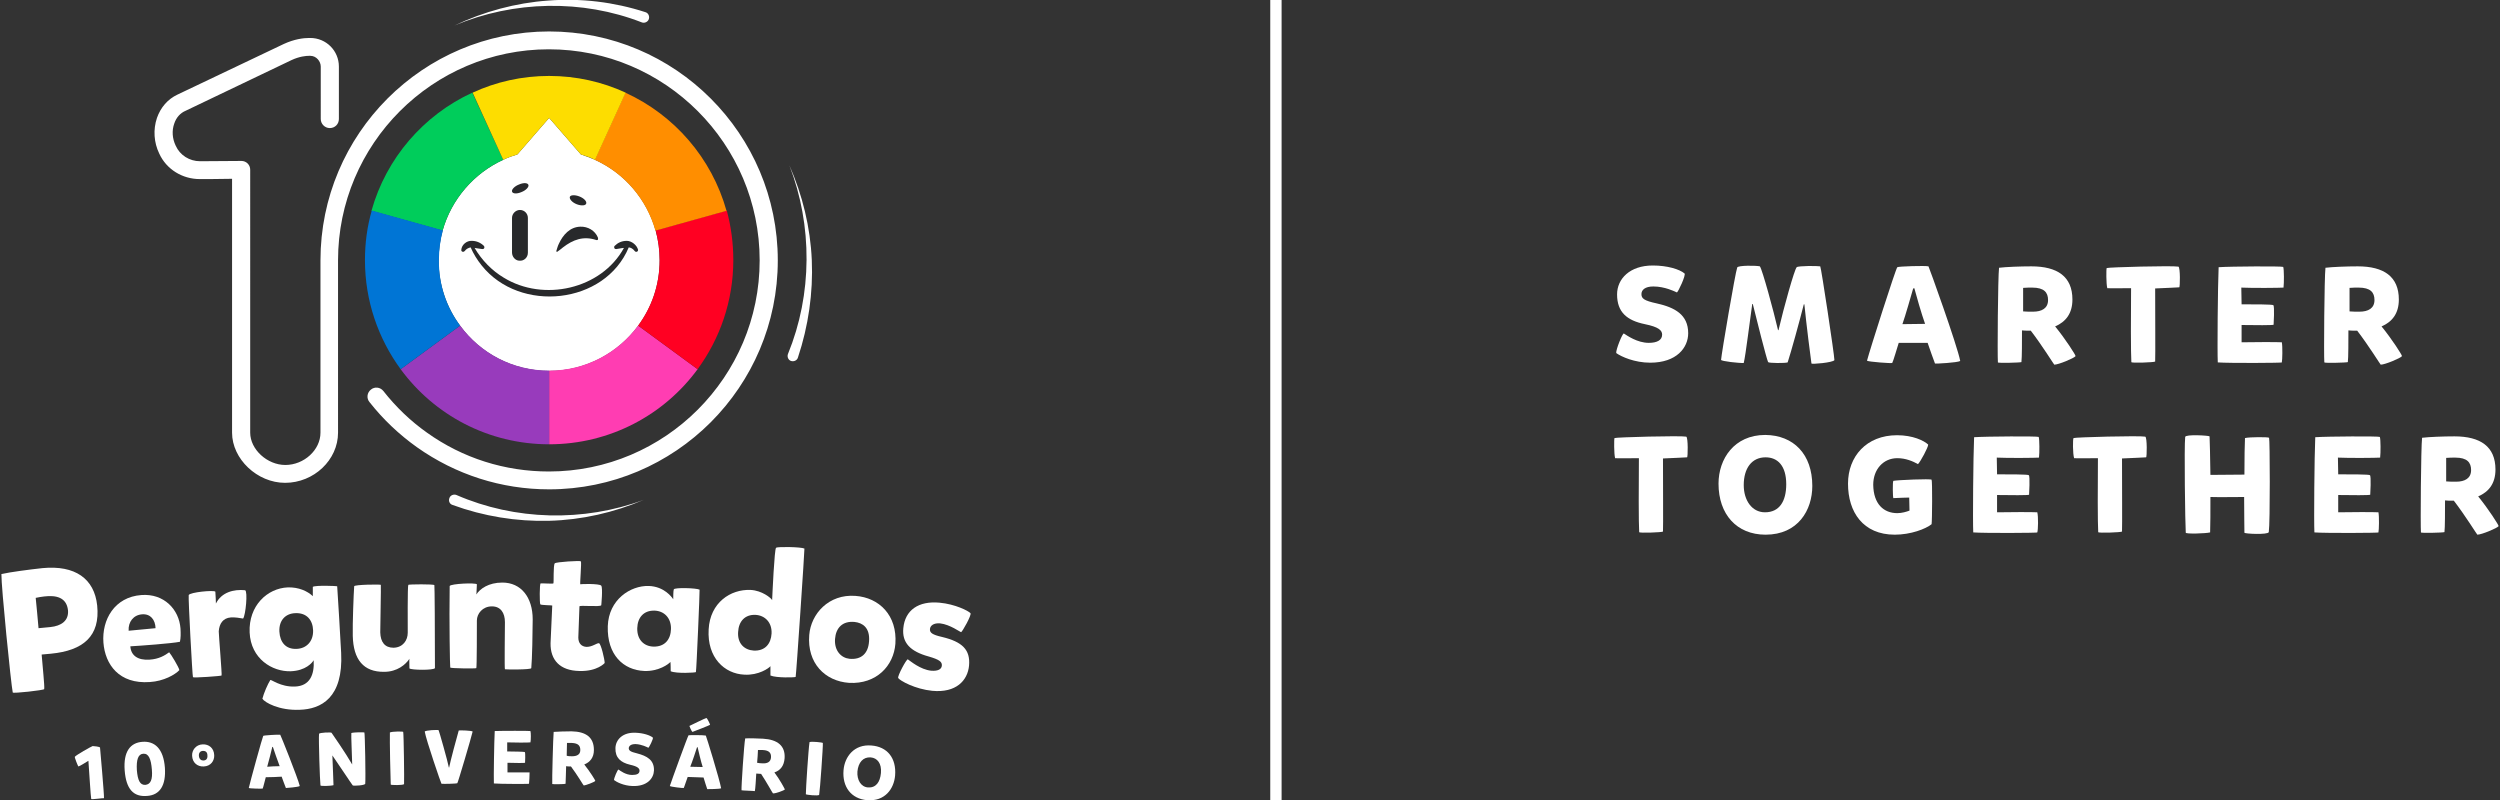 <?xml version="1.0" encoding="utf-8"?>
<!-- Generator: Adobe Illustrator 27.2.0, SVG Export Plug-In . SVG Version: 6.00 Build 0)  -->
<svg version="1.1" id="Capa_1" xmlns="http://www.w3.org/2000/svg" xmlns:xlink="http://www.w3.org/1999/xlink" x="0px" y="0px"
	 viewBox="0 0 882.3 282.4" style="enable-background:new 0 0 882.3 282.4;" xml:space="preserve">
<rect x="0" y="0" width="882.3" height="282.4" fill="#333333" stroke="none"/>
<style type="text/css">
	.st0{fill:none;stroke:#FFFFFF;stroke-width:4;stroke-miterlimit:10;}
	.st1{fill:#FFFFFF;}
	.st2{fill:none;}
	.st3{fill:#FF3DB2;}
	.st4{fill:#FF0022;}
	.st5{fill:#FF8E00;}
	.st6{fill:#00CD5B;}
	.st7{fill:#983BBC;}
	.st8{fill:#0075D5;}
	.st9{fill:#FDDD00;}
	.st10{fill:#28292B;}
</style>
<g>
	<line class="st0" x1="450.3" y1="0" x2="450.3" y2="282.4"/>
	<g>
		<path class="st1" d="M570.4,124.6c-0.2-1,2.2-7.1,2.7-6.9c1.1,0.7,4.7,3.3,8.8,3.3c2.8,0,4.7-0.9,4.7-2.9c0-1.5-1.2-2.7-6.1-3.7
			c-6.3-1.3-9.8-4.2-9.8-10.5c0-5.5,4.5-10.2,12.6-10.2c5.1,0,9.4,1.3,11.2,2.8c0.6,0.5-2.3,6.7-2.7,6.7c-0.7-0.3-4.2-2.1-8.3-2.1
			c-2.9,0-4.2,1.2-4.2,2.7s0.8,2.3,5.5,3.3c6.2,1.4,11,3.9,11,10.5c0,5.1-4.1,10.4-13.4,10.4C576.9,128,572.2,125.9,570.4,124.6z"/>
		<path class="st1" d="M627.7,116.4c1.8-7.7,5.6-21.4,6.4-22.1c0.5-0.5,7.3-0.5,8.3-0.3c0.3,0.2,5,31.3,5,33.1
			c-0.6,0.9-8,1.5-8.1,1.2c-0.2-1.2-1.9-14.7-2.5-20.9h-0.2c-1.4,5.6-4.6,17.2-5.7,20.5c-0.8,0.3-6.6,0.3-6.9-0.1
			c-0.6-1.3-4.2-15.6-5.4-20.5h-0.2c-0.8,5.4-2.3,18-3,20.8c-1.5,0.1-8-0.6-8-1.1c0.2-2.5,5-30.7,5.7-32.6c0.3-0.8,6.9-0.7,8-0.4
			c0.9,1.3,4.8,15.6,6.4,22.5h0.2V116.4z"/>
		<path class="st1" d="M680.3,121c-1.2,0-8.5,0-10.2,0c-0.6,1.9-2,6.7-2.3,7.1c-0.2,0.2-8.4-0.4-8.9-0.8c0.9-3.5,10.2-32.7,10.7-33
			c0.4-0.3,9.8-0.6,11-0.3c0.1,0,10.2,28,11.2,33.4c-1,0.6-8.7,1-8.9,0.9C682.5,127.3,680.9,122.8,680.3,121z M675.2,101.8
			c-0.7,2.4-2.7,9.5-3.8,12.6c1.6,0,6-0.1,8-0.1c-1.2-3.3-3.2-10.3-3.8-12.6C675.4,101.8,675.3,101.8,675.2,101.8z"/>
		<path class="st1" d="M705.1,127.9c-0.2-2.3,0-30,0.4-33.4c2.4-0.3,7.6-0.5,11.4-0.5c9.2,0,14.5,3.6,14.5,11.7c0,5-2.4,7.9-6.1,9.5
			c3.6,4.4,7.4,10.3,7.2,10.5c-0.5,0.7-6,3-7.5,3c-0.1,0-4.3-6.8-8.3-12c-0.2,0-0.4,0-0.6,0c-0.8,0-2,0-2.5-0.1
			c0,3.3,0,9.8-0.2,11.2C712.8,128,705.1,128.2,705.1,127.9z M717.5,110c3.1,0,5.3-1.2,5.3-4.1c0-2.7-1.4-4.4-5.6-4.4
			c-0.9,0-2.2,0-3.2,0.1c0,1.3,0,6.6,0,8.3C714.9,110,716.4,110,717.5,110z"/>
		<path class="st1" d="M743.5,94.6c0.6-0.3,23.1-0.9,25.3-0.5c0.7,0.2,0.6,7.3,0.3,7.3c-1,0.1-4.5,0.2-8.5,0.4
			c0,9.3,0.1,23.9,0,25.8c-0.3,0.3-8.4,0.6-8.4,0.2c-0.2-2.6-0.2-17.5-0.1-26.1c-3.1,0-7.1,0.1-8.4,0
			C743.3,100.2,743.3,94.8,743.5,94.6z"/>
		<path class="st1" d="M805.3,127.9c0.4,0.2-18.7,0.3-22.6,0c-0.2-3.8,0-27.1,0.3-33.6c4.5-0.3,22.3-0.4,22.8-0.1
			c0.3,0.9,0.3,5.7,0.1,7.3c-1.3,0.1-10.9,0.2-14.9,0l0.1,5.9c4.2,0,10.9,0,11.2,0.3c0.5,0.4,0.1,6.7,0.1,6.9
			c0,0.2-6.8,0.2-11.3,0.1c0,2.2,0,4.5,0,6.1c4.3-0.1,12.8-0.1,14.2,0C805.6,122.3,805.5,127.1,805.3,127.9z"/>
		<path class="st1" d="M820.3,127.9c-0.2-2.3,0-30,0.4-33.4c2.4-0.3,7.6-0.5,11.4-0.5c9.2,0,14.5,3.6,14.5,11.7c0,5-2.4,7.9-6.1,9.5
			c3.6,4.4,7.4,10.3,7.2,10.5c-0.5,0.7-6,3-7.5,3c-0.1,0-4.3-6.8-8.3-12c-0.2,0-0.4,0-0.6,0c-0.8,0-2,0-2.5-0.1
			c0,3.3,0,9.8-0.2,11.2C828,128,820.4,128.2,820.3,127.9z M832.7,110c3.1,0,5.3-1.2,5.3-4.1c0-2.7-1.4-4.4-5.6-4.4
			c-0.9,0-2.2,0-3.2,0.1c0,1.3,0,6.6,0,8.3C830.2,110,831.6,110,832.7,110z"/>
		<path class="st1" d="M569.8,154.6c0.6-0.3,23.1-0.9,25.3-0.5c0.7,0.2,0.6,7.3,0.3,7.3c-1,0.1-4.5,0.2-8.5,0.4
			c0,9.3,0.1,23.9,0,25.8c-0.3,0.3-8.4,0.6-8.4,0.2c-0.2-2.6-0.2-17.5-0.1-26.1c-3.1,0-7.1,0.1-8.4,0
			C569.6,160.2,569.6,154.8,569.8,154.6z"/>
		<path class="st1" d="M639.6,171.5c0,8.5-5,17.2-16.5,17.2c-10.2,0-16.6-7.2-16.6-18c0-8.7,5.5-17.2,16.5-17.2
			C633,153.6,639.6,160.3,639.6,171.5z M623.1,161.4c-4.9,0-7.7,3.9-7.7,9.8c0,5.4,2.9,9.6,7.5,9.6c5.1,0,7.5-3.9,7.5-9.9
			C630.4,164.4,627.4,161.4,623.1,161.4z"/>
		<path class="st1" d="M669.6,181.1c1.6,0,3.3-0.5,4.3-0.9c0-1.2-0.1-4.6-0.1-4.6s-4.6,0.1-5.6,0.2c-0.2-0.3-0.3-5.7,0-6.1
			c1.5-0.3,13.2-0.8,13.5-0.4c0.3,0.5,0.2,14.6,0,15.7c-2.1,1.7-7.4,3.7-13,3.7c-11.2,0-16.5-8-16.5-18c0-9.6,6.5-17.1,17.3-17.1
			c5.6,0,9.5,1.9,11,3.3c0,1-2.7,6-3.6,6.9c-1.8-1-4.3-2.1-7.3-2.1c-4.9,0-8.5,3.9-8.5,9.4C661.2,177.9,664.8,181.1,669.6,181.1z"/>
		<path class="st1" d="M719,187.9c0.4,0.2-18.7,0.3-22.6,0c-0.2-3.8,0-27.1,0.3-33.6c4.5-0.3,22.3-0.4,22.8-0.1
			c0.3,0.9,0.3,5.7,0.1,7.3c-1.3,0.1-10.9,0.2-14.9,0l0.1,5.9c4.2,0,10.9,0,11.2,0.3c0.5,0.4,0.1,6.7,0.1,6.9s-6.8,0.2-11.3,0.1
			c0,2.2,0,4.5,0,6.1c4.3-0.1,12.8-0.1,14.2,0C719.4,182.3,719.3,187.1,719,187.9z"/>
		<path class="st1" d="M731.8,154.6c0.6-0.3,23.1-0.9,25.3-0.5c0.7,0.2,0.6,7.3,0.3,7.3c-1,0.1-4.5,0.2-8.5,0.4
			c0,9.3,0.1,23.9,0,25.8c-0.3,0.3-8.4,0.6-8.4,0.2c-0.2-2.6-0.2-17.5-0.1-26.1c-3.1,0-7.1,0.1-8.4,0
			C731.5,160.2,731.5,154.8,731.8,154.6z"/>
		<path class="st1" d="M792.1,188c0-1.8-0.1-6.9-0.1-12.6c-3.3,0-8.9,0.1-11.9,0c0,5.1,0,10-0.1,12.5c-1.6,0.4-8.6,0.6-8.6,0.1
			c-0.2-2.7-0.6-30.6-0.2-33.8c0.1-1,8.4-0.5,8.6-0.2c0.1,1.6,0.2,7.2,0.3,13.6c3,0,8.7-0.1,12-0.1c0-5.8,0.1-11.1,0.2-12.9
			c1.6-0.4,8.3-0.4,8.5-0.1c0.3,0.3,0.4,30.1-0.1,33.3C800.4,188.8,792.1,188.4,792.1,188z"/>
		<path class="st1" d="M839.4,187.9c0.4,0.2-18.7,0.3-22.6,0c-0.2-3.8,0-27.1,0.3-33.6c4.5-0.3,22.3-0.4,22.8-0.1
			c0.3,0.9,0.3,5.7,0.1,7.3c-1.3,0.1-10.9,0.2-14.9,0l0.1,5.9c4.2,0,10.9,0,11.2,0.3c0.5,0.4,0.1,6.7,0.1,6.9s-6.8,0.2-11.3,0.1
			c0,2.2,0,4.5,0,6.1c4.3-0.1,12.8-0.1,14.2,0C839.7,182.3,839.6,187.1,839.4,187.9z"/>
		<path class="st1" d="M854.4,187.9c-0.2-2.3,0-30,0.4-33.4c2.4-0.3,7.6-0.5,11.4-0.5c9.2,0,14.5,3.6,14.5,11.7c0,5-2.4,7.9-6.1,9.5
			c3.6,4.4,7.4,10.3,7.2,10.5c-0.5,0.7-6,3-7.5,3c-0.1,0-4.3-6.8-8.3-12c-0.2,0-0.4,0-0.6,0c-0.8,0-2,0-2.5-0.1
			c0,3.3,0,9.8-0.2,11.2C862.1,188,854.4,188.2,854.4,187.9z M866.8,170c3.1,0,5.3-1.2,5.3-4.1c0-2.7-1.4-4.4-5.6-4.4
			c-0.9,0-2.2,0-3.2,0.1c0,1.3,0,6.6,0,8.3C864.2,170,865.7,170,866.8,170z"/>
	</g>
	<g>
		<g>
			<g>
				<path class="st1" d="M4.5,244.4c-0.6-2.8-4.1-37.6-4-41.8c3-0.7,9.9-1.6,14.5-2.1c11.5-1.1,18.3,3.7,19.3,13.2
					c1.1,10.8-4.9,15.9-16.3,17c-1,0.1-2.5,0.2-3.3,0.3c0.3,4.2,1.1,11.1,0.9,12.2C15.5,243.6,4.6,244.8,4.5,244.4z M17.8,221.3
					c3.8-0.4,6.5-2.2,6.2-5.9c-0.5-4.6-4.2-5.4-8.4-4.9c-0.8,0.1-2.2,0.3-3,0.5c0.2,1.7,0.8,8.5,1,10.7
					C14.7,221.6,16.5,221.4,17.8,221.3z"/>
				<path class="st1" d="M52.8,232.8c3.3-0.2,5.4-1.5,6.9-2.6c0.6,0.6,3.5,5.4,3.6,6.3c-1.5,1.6-5.5,3.9-10.4,4.2
					c-10.9,0.8-15.8-6.2-16.4-13.9c-0.6-8.1,3.9-16.1,13.4-16.8c8-0.6,13.3,5.1,13.8,11.8c0.1,1.9,0.1,3.4-0.2,4.7
					c-3,0.6-13.9,1.4-17.5,1.6C46.2,231.3,48.6,233.1,52.8,232.8z M54.9,221.7c-0.1-3-1.8-5.1-4.7-4.9c-3.1,0.2-5,2.7-4.8,5.8
					L54.9,221.7z"/>
				<path class="st1" d="M85.8,218.3c-1-0.2-3-0.5-4.3-0.4c-2.8,0.2-4.1,2.2-4.3,4.9c0,1.3,1.2,15.4,1,15.6
					c-0.1,0.2-9.9,0.9-10.1,0.6c-0.2-0.2-1.7-27.9-1.5-29c0.5-1,8.8-1.8,9.4-1.2c0.1,1.3,0.2,3.8,0.2,4.2c2-4,6.3-5.1,10.3-4.7
					C87.5,208.7,86.7,217.1,85.8,218.3z"/>
				<path class="st1" d="M119,206.9c0.1,0.7,1.2,19.8,1.4,23.5c0.8,15.9-7.1,19.9-14.7,20.1c-7.2,0.3-12.3-2.6-13.1-3.9
					c0.5-2,1.9-5.2,2.8-6.6c0.3-0.3,3.6,2.5,8.7,2.3c5.2-0.2,6.9-4.1,6.6-9.3c-0.5,0.9-2.8,3.7-8.1,3.9c-6.5,0.2-14.1-4.4-14.5-13.7
					c-0.4-9.4,6.2-15.6,13.5-15.9c3.8-0.1,6.9,1.3,8.8,3.1c0-0.4,0-2.9,0-3.3C111.5,206.5,118.8,206.8,119,206.9z M104.7,229
					c3.3-0.1,5.9-2.5,5.8-6.5c-0.1-3.6-2.2-6.3-6.3-6.1c-3.3,0.1-5.8,2.4-5.6,6.5C98.8,226.7,100.9,229.2,104.7,229z"/>
				<path class="st1" d="M144.5,235.9c0-1.3-0.1-3,0-3.4c-1.3,2-4.3,4.6-8.9,4.6c-7.3,0.1-10.9-4.3-11.1-12.7
					c-0.1-4.3,0.3-14.7,0.5-17.5c0.1-0.6,9.2-0.7,9.4-0.5c0.1,0.7-0.2,14.4-0.2,16.8c0.1,3.4,1.6,5.4,4.7,5.4c3.3-0.1,5-2.6,5-5.3
					c0-1.8-0.1-16.6,0.2-16.9c0.2-0.2,8.9-0.3,9.2,0.1c0.1,0.2,0.2,16.4,0.2,29.3C153,236.6,145.2,236.5,144.5,235.9z"/>
				<path class="st1" d="M168.3,206.2c-0.1,1.3-0.1,3.3-0.2,3.6c1.3-2,4.3-4.2,9.2-4.2c6.6,0,10.7,5.2,10.7,13
					c0,4-0.2,14.3-0.5,17.2c-0.1,0.6-9.1,0.5-9.3,0.4c-0.2-0.1,0-14.4,0-16.6c0-3.3-1.5-5.6-4.6-5.6c-3.3,0-5.3,2.6-5.3,5
					c0,2.1,0,16.6-0.2,16.8c-0.2,0.2-9,0.1-9.2-0.2c-0.1-0.2-0.4-16-0.2-28.8C159.2,206,167.7,205.6,168.3,206.2z"/>
				<path class="st1" d="M204.1,225c0,1.9,1,3.2,2.9,3.3c2.1,0,3.6-1.4,4.4-1.3c0.7,0.2,2,5.7,2,7c0,0-2.6,3-8.9,2.8
					c-6.9-0.1-10.3-3.9-10.2-9.8c0.1-2.8,0.6-13.2,0.6-13.3c0-0.1-3.9-0.1-4.2-0.4c-0.3-0.3-0.3-7.3,0.1-7.4c0.2-0.1,4.3,0.2,4.5,0
					c0.2-0.2-0.1-6.5,0.5-7.1c0.6-0.5,8.9-1,9.2-0.7c0.3,0.3-0.4,8.1-0.2,8.1c0.1-0.1,6.8-0.3,7.4,0.5c0.6,0.9,0,6.9,0,6.9
					c-0.4,0.7-7.7-0.1-7.7,0.4C204.5,214.6,204.2,221.5,204.1,225z"/>
				<path class="st1" d="M214.5,221c0.3-9.4,8-14.4,14.5-14.2c5.4,0.2,8.1,3.9,8.6,4.7c0-0.5,0-3.1,0.2-3.5c0.2-0.7,7.9-0.5,9.1,0.1
					c0.1,0.1-1.1,28.5-1.3,29.1c-0.2,0.2-6.8,0.6-8.9-0.3c0-0.4,0-2.9-0.1-3.3c-0.5,0.7-4.1,3.4-9.2,3.2
					C220,236.5,214.2,231.1,214.5,221z M230.6,228.2c4,0.1,6.1-2.5,6.2-6.2c0.1-4-2.5-6.4-5.8-6.5c-3.8-0.1-6,2.4-6.1,6.2
					C224.8,225.8,227.3,228.1,230.6,228.2z"/>
				<path class="st1" d="M250.1,222.1c0.5-9.4,7.7-14.2,14.8-13.9c4,0.2,7.2,2.8,7.6,3.6c0.1-2,0.8-18.2,1.4-18.5
					c0.6-0.4,8.8-0.3,10,0.3c0.1,0.1-2.9,44.7-3.1,45.3c-0.2,0.2-6.8,0.4-8.9-0.5c0-0.4,0-2.9,0-3.3c-0.5,0.7-4.2,3.3-9.2,3
					C255.7,237.8,249.5,232.1,250.1,222.1z M266,229.6c4,0.2,6.1-2.4,6.3-6c0.2-4-2.4-6.4-5.6-6.6c-3.8-0.2-6,2.3-6.2,6
					C260.2,227.1,262.7,229.4,266,229.6z"/>
				<path class="st1" d="M316,227.2c-0.6,7.8-6.7,14.3-16.3,13.8c-8.6-0.6-14.9-7-14.1-16.9c0.6-7.5,6.9-14.5,16.3-13.8
					C310.3,210.9,316.7,217.2,316,227.2z M301.6,219.5c-4.3-0.4-6.6,2.1-6.9,6c-0.3,4.2,2.2,6.7,5.1,7c4.2,0.4,6.6-1.9,6.9-6.1
					C307.1,221.5,304.4,219.8,301.6,219.5z"/>
				<path class="st1" d="M317,239.3c-0.4-0.6,3-6.9,3.4-6.6c0.9,0.6,4.4,3.6,8.2,4c2.4,0.2,3.7-0.5,3.8-1.8c0.1-1.3-0.8-2.1-4.6-3.2
					c-6.6-1.8-9.5-4.9-9-10c0.6-6.4,5.4-9.7,12.8-9c5.5,0.5,10.2,2.9,10.9,3.7c0.5,0.6-2.9,6.6-3.3,6.7c-0.3,0-3.9-2.7-7.4-3.1
					c-2.3-0.2-3.5,0.8-3.6,2c-0.1,1.3,0.8,2,4.3,2.8c7.1,1.7,10,4.5,9.5,10.1c-0.5,5.3-4.6,9.7-13,8.9
					C323,243.2,317.7,240.3,317,239.3z"/>
			</g>
			<g>
				<path class="st1" d="M32.2,282c-0.2-0.9-0.7-9.4-1-13.5c0,0-3.2,2-3.5,2c-0.2,0-1.4-3.2-1.3-3.4c0.4-0.6,5.7-3.6,6.3-3.8
					c0.5,0,2.3,0.2,2.6,0.5c0,0,1.5,16.8,1.4,17.9C36.5,281.6,32.4,282.2,32.2,282z"/>
				<path class="st1" d="M44,271.9c-0.5-6.7,2-9.8,6.3-10.1c4.2-0.3,7.4,2.3,7.9,9.2c0.4,6.1-1.7,9.6-6.3,9.9
					C47.1,281.3,44.5,278.5,44,271.9z M53.6,271.6c-0.3-3.7-1.1-5.7-3-5.6c-1.9,0.1-2.5,2.2-2.3,5.8c0.3,3.6,1.1,5.3,3,5.2
					C53.2,276.8,53.9,275.1,53.6,271.6z"/>
				<path class="st1" d="M75.6,266.5c0.1,2-1.2,3.9-3.7,4c-2.2,0.1-4-1.3-4.1-3.8c-0.1-1.9,1.3-3.9,3.7-4
					C73.7,262.6,75.5,264,75.6,266.5z M71.7,265c-1.1,0-1.6,0.8-1.5,1.8c0.1,1.1,0.8,1.6,1.5,1.6c1.1,0,1.6-0.7,1.5-1.8
					C73.2,265.4,72.5,265,71.7,265z"/>
				<path class="st1" d="M99.4,274.1c-0.6,0.1-4.7,0.2-5.6,0.2c-0.3,1-0.9,3.7-1.1,4c-0.1,0.1-4.6,0-4.9-0.2
					c0.4-1.9,4.9-18.2,5.1-18.4c0.2-0.2,5.4-0.5,6-0.4c0.1,0,6.2,15.2,6.9,18.1c-0.5,0.4-4.8,0.7-4.9,0.7
					C100.7,277.5,99.7,275.1,99.4,274.1z M96.1,263.6c-0.3,1.3-1.3,5.3-1.8,7c0.9-0.1,3.3-0.2,4.4-0.2c-0.7-1.8-2-5.6-2.4-6.8
					C96.2,263.6,96.2,263.6,96.1,263.6z"/>
				<path class="st1" d="M124.5,277.2c-0.5-0.6-4.5-6.7-7.2-10.6c0.1,3.8,0.4,8.6,0.4,10.5c-0.9,0.3-4.6,0.4-4.6,0.1
					c-0.2-1.5-0.7-16.4-0.5-18.2c0.1-0.5,4.2-0.6,4.4-0.4c0.3,0.4,5,7.2,7.3,11.2c-0.1-4.3-0.4-9.7-0.3-11.1
					c0.9-0.3,4.4-0.3,4.6-0.2c0.2,0.2,0.5,16.3,0.3,18.1C128.8,277.2,124.8,277.4,124.5,277.2z"/>
				<path class="st1" d="M142.3,258.3c0.2,1.1,0.4,16.7,0.3,18.4c-0.2,0.5-4.7,0.4-4.7,0.2c-0.1-1.9-0.4-15.9-0.3-18.4
					C138.5,258.1,142.2,258.1,142.3,258.3z"/>
				<path class="st1" d="M158.5,270.9c0.4-2.1,2.8-11.1,3.4-13.1c0.1-0.1,4.8,0,4.9,0.4c-0.5,2.2-5.2,18.1-5.4,18.2
					c-0.3,0.2-4.9,0.3-5.6,0.2c-0.1,0-5.4-15.4-5.9-18.4c0.2-0.5,4.7-0.7,4.9-0.5c0.2,0.4,3.2,10.9,3.6,13.1
					C158.4,270.9,158.5,270.9,158.5,270.9z"/>
				<path class="st1" d="M186.7,276.6c0.2,0.1-10.3,0.1-12.4-0.1c-0.1-2.1,0.1-14.9,0.3-18.5c2.5-0.1,12.3-0.1,12.6,0
					c0.2,0.5,0.2,3.1,0,4c-0.7,0.1-6,0.1-8.2,0l0,3.2c2.3,0,6,0.1,6.2,0.2c0.3,0.2,0.1,3.7,0.1,3.8c0,0.1-3.7,0.1-6.2,0
					c0,1.2,0,2.5,0,3.4c2.4,0,7.1,0,7.8,0C186.9,273.5,186.8,276.1,186.7,276.6z"/>
				<path class="st1" d="M194.9,276.7c-0.1-1.2,0.3-16.5,0.5-18.4c1.3-0.1,4.2-0.2,6.3-0.2c5.1,0.1,7.9,2.1,7.9,6.6
					c0,2.7-1.4,4.3-3.4,5.1c2,2.5,4,5.7,3.9,5.8c-0.3,0.4-3.4,1.6-4.1,1.6c-0.1,0-2.3-3.8-4.5-6.7c-0.1,0-0.2,0-0.3,0
					c-0.4,0-1.1,0-1.4-0.1c-0.1,1.8-0.1,5.4-0.2,6.2C199.2,276.8,194.9,276.8,194.9,276.7z M201.9,266.9c1.7,0,2.9-0.6,2.9-2.2
					c0-1.5-0.7-2.4-3-2.5c-0.5,0-1.2,0-1.7,0c0,0.7-0.1,3.6-0.1,4.5C200.5,266.9,201.3,266.9,201.9,266.9z"/>
				<path class="st1" d="M216.7,275.3c-0.1-0.5,1.3-3.9,1.6-3.7c0.6,0.4,2.5,1.9,4.8,1.9c1.6,0,2.6-0.4,2.6-1.5
					c0-0.8-0.6-1.5-3.3-2.1c-3.4-0.8-5.3-2.5-5.2-5.9c0.1-3,2.6-5.6,7.1-5.4c2.8,0.1,5.1,0.9,6.1,1.7c0.3,0.3-1.4,3.7-1.6,3.6
					c-0.4-0.2-2.3-1.2-4.5-1.3c-1.6,0-2.3,0.6-2.4,1.4c0,0.8,0.4,1.3,3,1.9c3.4,0.9,6,2.3,5.9,6c-0.1,2.8-2.4,5.7-7.6,5.5
					C220.1,277.3,217.6,276,216.7,275.3z"/>
				<path class="st1" d="M248.3,274.4c-0.6,0-4.7-0.2-5.6-0.2c-0.4,1-1.2,3.6-1.4,3.9c-0.1,0.1-4.6-0.4-4.9-0.7
					c0.6-1.9,6.4-17.8,6.6-17.9c0.2-0.1,5.4-0.1,6.1,0.1c0.1,0,4.9,15.6,5.4,18.6c-0.6,0.3-4.8,0.3-4.9,0.3
					C249.4,278,248.6,275.4,248.3,274.4z M244.4,258.3c-0.4-0.2-1.1-2.1-1.1-2.1s5.9-2.9,6-2.8c0.3,0,1.4,2.4,1.3,2.4
					C250.6,255.9,244.5,258.3,244.4,258.3z M246,263.7c-0.4,1.3-1.7,5.2-2.4,6.9c0.9,0,3.3,0.1,4.4,0.1c-0.6-1.8-1.5-5.7-1.8-7
					C246.1,263.7,246,263.7,246,263.7z"/>
				<path class="st1" d="M261.7,278.9c-0.1-1.2,0.9-16.5,1.3-18.3c1.4-0.1,4.2,0,6.3,0.1c5.1,0.3,7.9,2.5,7.6,6.9
					c-0.2,2.7-1.5,4.3-3.6,5c1.9,2.5,3.7,5.9,3.7,6c-0.3,0.4-3.4,1.5-4.2,1.4c-0.1,0-2.2-3.9-4.2-6.9c-0.1,0-0.2,0-0.3,0
					c-0.4,0-1.1-0.1-1.4-0.1c-0.1,1.8-0.3,5.4-0.5,6.2C266,279.1,261.7,279,261.7,278.9z M269.1,269.4c1.7,0.1,2.9-0.5,3-2.1
					c0.1-1.5-0.6-2.5-2.9-2.6c-0.5,0-1.2,0-1.7,0c0,0.7-0.2,3.6-0.3,4.5C267.7,269.3,268.5,269.4,269.1,269.4z"/>
				<path class="st1" d="M290.4,262.2c0.1,1.1-1,16.7-1.3,18.3c-0.2,0.5-4.7,0-4.7-0.2c0-1.9,0.9-15.9,1.3-18.4
					C286.5,261.6,290.2,262,290.4,262.2z"/>
				<path class="st1" d="M315.9,273.7c-0.4,4.7-3.6,9.2-9.9,8.7c-5.6-0.5-8.8-4.7-8.3-10.6c0.4-4.8,3.8-9.2,9.8-8.7
					C313.1,263.5,316.4,267.5,315.9,273.7z M307.3,267.3c-2.7-0.2-4.4,1.8-4.7,5c-0.2,2.9,1.2,5.4,3.7,5.6c2.8,0.2,4.3-1.8,4.6-5.1
					C311.2,269.4,309.6,267.5,307.3,267.3z"/>
			</g>
		</g>
		<g>
			<path class="st1" d="M231.4,81.4c-3.1-11.1-11-20.3-21.4-25v0c-1.6-0.7-3.3-1.3-5-1.9l-11.2-12.9l-11.2,12.9
				c-1.7,0.5-3.4,1.1-5,1.9v0c-10.3,4.7-18.3,13.9-21.4,25c-0.9,3.3-1.4,6.9-1.4,10.5c0,8.6,2.8,16.6,7.6,23.1
				c7.1,9.7,18.5,15.9,31.4,15.9c0,0,0,0,0,0c0,0,0,0,0,0c12.9,0,24.3-6.3,31.4-15.9c4.8-6.5,7.6-14.4,7.6-23.1
				C232.8,88.2,232.3,84.7,231.4,81.4z"/>
			<g>
				<g>
					<path class="st2" d="M116.3,90.9"/>
				</g>
			</g>
			<g>
				<g>
					<path class="st3" d="M246.2,130.3c-11.8,16.1-30.9,26.5-52.4,26.5v-26c12.9,0,24.3-6.3,31.4-15.9L246.2,130.3z"/>
				</g>
			</g>
			<g>
				<g>
					<path class="st4" d="M258.8,91.8c0,14.4-4.7,27.7-12.6,38.5l-21-15.4c4.8-6.5,7.6-14.4,7.6-23.1c0-3.6-0.5-7.1-1.4-10.5l25.1-7
						C258,79.9,258.8,85.8,258.8,91.8z"/>
				</g>
			</g>
			<g>
				<g>
					<path class="st5" d="M256.4,74.4l-25.1,7c-3.1-11.1-11-20.3-21.4-25l10.8-23.7C238,40.6,251.2,55.8,256.4,74.4z"/>
				</g>
			</g>
			<g>
				<g>
					<path class="st6" d="M177.6,56.4c-10.3,4.7-18.3,13.9-21.4,25l-25.1-7c5.2-18.6,18.4-33.8,35.6-41.7L177.6,56.4z"/>
				</g>
			</g>
			<g>
				<g>
					<path class="st7" d="M193.8,130.8v26c-21.5,0-40.6-10.4-52.4-26.5l21-15.4C169.5,124.6,180.9,130.8,193.8,130.8z"/>
				</g>
			</g>
			<g>
				<g>
					<path class="st8" d="M162.4,114.9l-21,15.4c-7.9-10.8-12.6-24.1-12.6-38.5c0-6.1,0.8-11.9,2.4-17.5l25.1,7
						c-0.9,3.3-1.4,6.9-1.4,10.5C154.8,100.5,157.6,108.5,162.4,114.9z"/>
				</g>
			</g>
			<path class="st9" d="M182.6,54.5l11.2-12.9L205,54.5c1.7,0.5,3.4,1.1,5,1.9l10.8-23.7c-8.2-3.8-17.4-5.9-27-5.9
				c-9.6,0-18.8,2.1-27,5.9l10.8,23.7C179.2,55.6,180.9,55,182.6,54.5z"/>
			<g>
				<path class="st10" d="M183.5,74.1c-1.5,0-2.8,1.3-2.8,2.8v12.2c0,1.5,1.1,2.8,2.5,2.9c1.7,0.2,3.1-1.1,3.1-2.8V76.9
					C186.3,75.4,185.1,74.1,183.5,74.1z"/>
				<path class="st10" d="M198.7,87.3c3.5-2.7,7.2-4.1,11.7-2.6c0.2,0.1,0.6,0,0.6-0.1c0.1-0.3,0.1-0.6,0-0.8
					c-1-2.4-3.5-3.9-6.2-3.8c-3.6,0.1-6.1,2.8-7.6,6.1c-0.4,0.8-0.6,1.7-0.9,2.6c0.1,0.1,0.2,0.1,0.3,0.2
					C197.3,88.4,198,87.9,198.7,87.3z"/>
				<path class="st10" d="M184,67.8c1.6-0.6,2.7-1.8,2.5-2.5c-0.2-0.8-1.7-0.9-3.3-0.2c-1.6,0.6-2.7,1.8-2.5,2.5
					C180.9,68.4,182.4,68.5,184,67.8z"/>
				<path class="st10" d="M203.6,72.1c1.6,0.6,3.1,0.5,3.3-0.3c0.2-0.8-0.9-1.9-2.5-2.5c-1.6-0.6-3.1-0.5-3.3,0.2
					C200.9,70.3,202,71.5,203.6,72.1z"/>
				<path class="st10" d="M221.2,85c-1.8,0-3.2,0.7-4.3,1.8c-0.2,0.2-0.2,0.6,0,0.9c0.2,0.2,0.4,0.2,0.6,0.2c1-0.1,1.9-0.4,2.7-0.4
					c-8,14.6-28.4,19.1-42.4,10.5c-4.2-2.5-7.8-6.2-10.3-10.5c0.8,0.1,1.7,0.3,2.7,0.4c0.2,0,0.4,0,0.6-0.2c0.2-0.2,0.2-0.6,0-0.9
					c-1.1-1.1-2.6-1.8-4.3-1.8c-1.8-0.1-3.6,1.4-3.7,3.2c0,0.2,0,0.4,0.2,0.5c0.3,0.3,0.7,0.2,1-0.1c0.6-0.8,1.3-1.1,2.1-1.3
					c1,2.3,2.3,4.4,3.9,6.4c13.5,16.9,43.5,13.8,51.9-6.4c0.8,0.1,1.5,0.5,2.1,1.3c0.2,0.3,0.7,0.4,1,0.1c0.1-0.1,0.2-0.3,0.2-0.5
					C224.8,86.5,222.9,85,221.2,85z"/>
			</g>
			<g>
				<path class="st1" d="M193.8,11.1c-44.5,0-80.7,36.2-80.7,80.8v60.8c0,6.1-5.8,11.4-12.4,11.4c-6.4,0-12.4-5.5-12.4-11.4V59.9
					c0-0.8-0.3-1.6-0.9-2.2c-0.6-0.6-1.4-0.9-2.2-0.9c0,0,0,0,0,0c0,0-13,0.1-14.6,0.1c0,0,0,0,0,0c-3.7,0-7.1-2.1-8.6-5.5
					c-1.2-2.5-1.4-5.3-0.5-7.8c0.7-2.1,2.1-3.7,4-4.5l37.4-17.9c2.8-1.3,5.1-1.5,6.2-1.5h0.4c2.2,0,3.7,2,3.7,3.8V42
					c0,1.7,1.4,3.2,3.2,3.2s3.2-1.4,3.2-3.2V23.5c0-5.6-4.5-10.1-10.1-10.1h-0.4c-2,0-5.2,0.4-8.9,2.1L62.6,33.4
					c-3.4,1.6-5.9,4.5-7.2,8.2c-1.4,4.1-1.1,8.7,0.8,12.6c2.5,5.5,8.1,9,14.3,9c0,0,0,0,0,0c1.1,0,7.5,0,11.4-0.1v89.6
					c0,9.3,8.9,17.7,18.7,17.7c10.2,0,18.7-8.1,18.7-17.7V91.9c0-41.1,33.4-74.5,74.4-74.5s74.4,33.4,74.4,74.5
					c0,41.1-33.4,74.5-74.4,74.5c-15.5,0-30.4-4.7-43-13.7c-5.8-4.1-11-9.1-15.4-14.7c-1.1-1.4-3.1-1.6-4.4-0.5
					c-1.4,1.1-1.6,3.1-0.5,4.4c4.8,6.1,10.4,11.4,16.7,15.9c13.7,9.7,29.8,14.9,46.7,14.9c44.5,0,80.7-36.2,80.7-80.8
					C274.5,47.3,238.3,11.1,193.8,11.1z"/>
				<path class="st1" d="M226.5,7.9c1,0.4,2.2-0.2,2.5-1.2c0.3-1-0.2-2.1-1.2-2.4c-11.1-3.6-22.8-5-34.3-4.1
					C182,1,170.7,4.1,160.4,9C181.3,0.2,205.5-0.3,226.5,7.9z"/>
				<path class="st1" d="M286.5,91.8c-0.5-11.6-3.3-23-7.9-33.4c8.2,21.2,8.1,45.5-0.5,66.5c-0.4,1,0.1,2.2,1.1,2.5
					c1,0.3,2.1-0.2,2.4-1.2C285.3,115.1,287,103.3,286.5,91.8z"/>
				<path class="st1" d="M161.1,174.7c-1-0.4-2.2,0.1-2.5,1.1c-0.4,1,0.1,2.1,1.1,2.4c10.9,4,22.6,5.9,34.1,5.6
					c11.5-0.3,22.9-2.9,33.4-7.4C205.9,184.3,181.8,183.7,161.1,174.7z"/>
			</g>
		</g>
	</g>
</g>
</svg>
